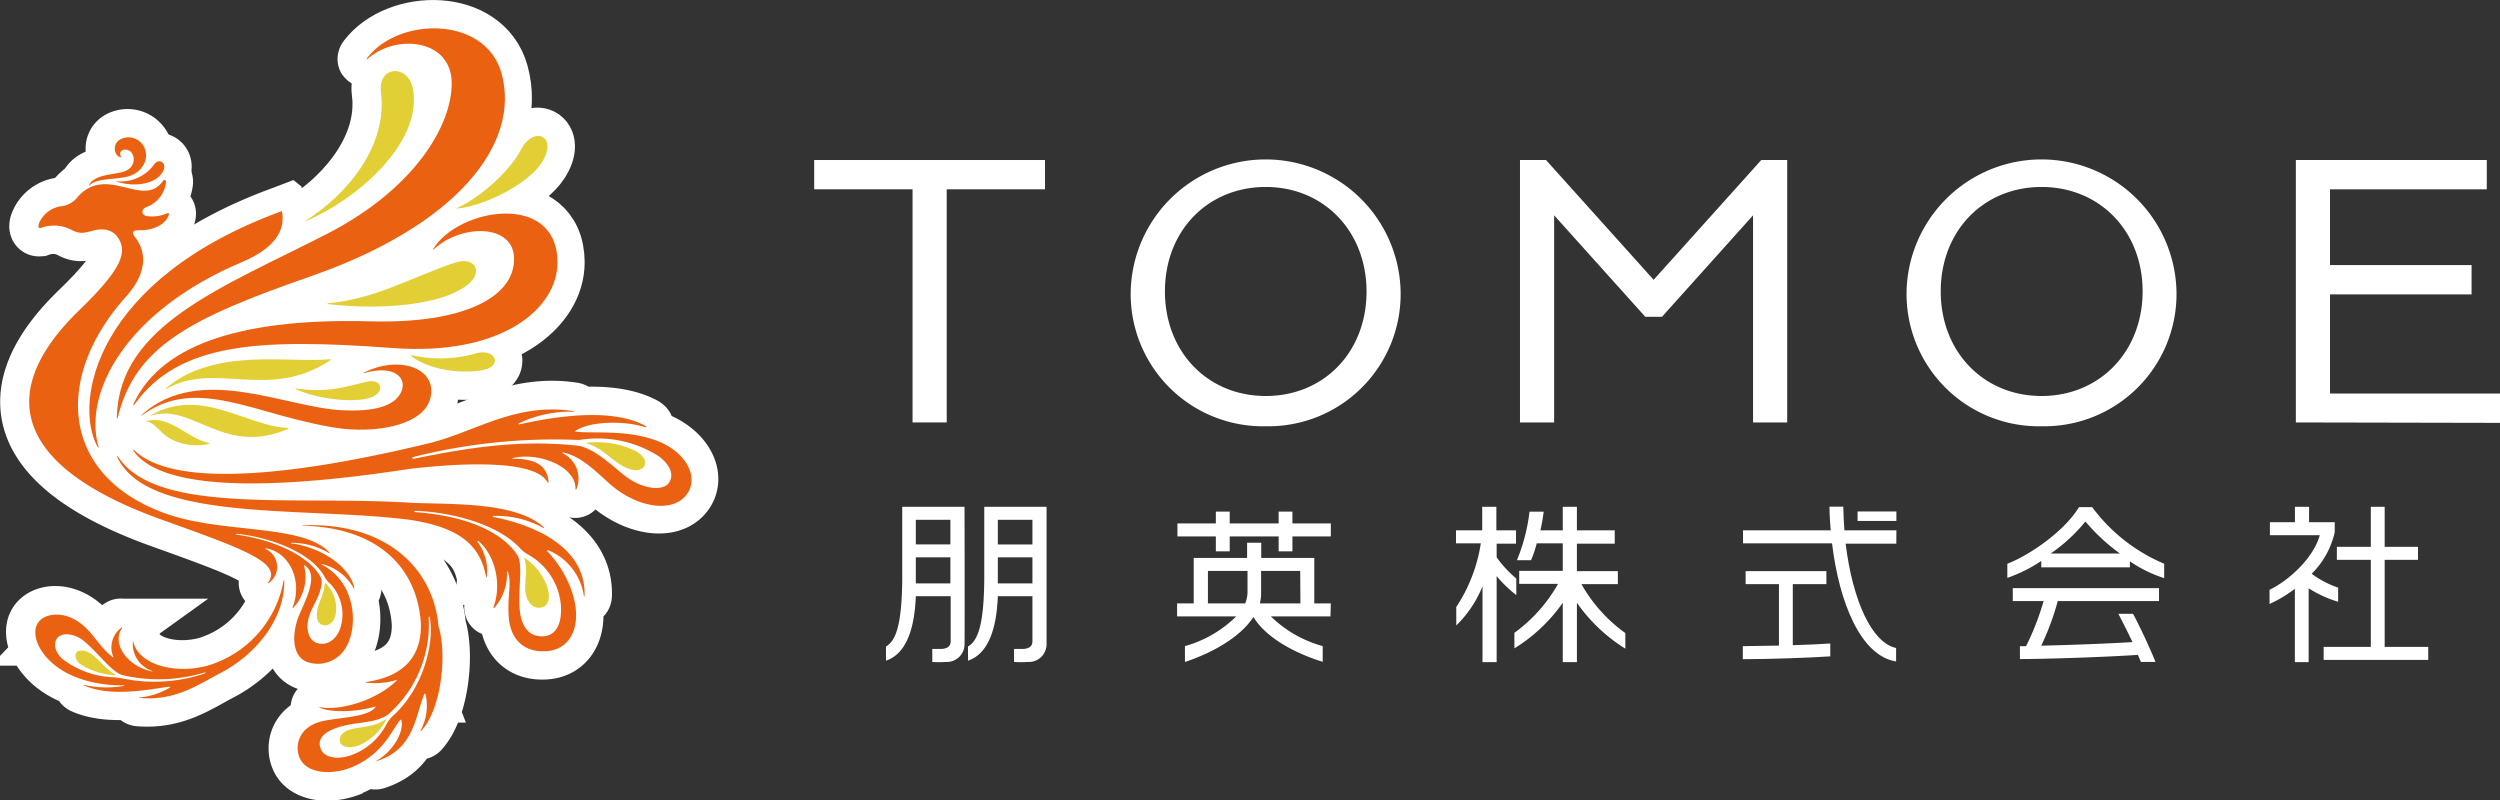 <svg xmlns="http://www.w3.org/2000/svg" viewBox="0 0 353.54 113.18">
  <rect x="0" y="0" width="353.54" height="113.18" fill="#333333" stroke="none"/>
  <defs>
    <style>
      .cls-1, .cls-3 {
        fill: #fff;
      }

      .cls-2, .cls-4 {
        fill: none;
      }

      .cls-2, .cls-3, .cls-4 {
        stroke: #fff;
      }

      .cls-2, .cls-3 {
        stroke-width: 8px;
      }

      .cls-4 {
        stroke-width: 3px;
      }

      .cls-5 {
        fill: #eb6112;
      }

      .cls-6 {
        fill: #e2cf35;
      }
    </style>
  </defs>
  <g id="レイヤー_2" data-name="レイヤー 2">
    <g id="レイヤー_1-2" data-name="レイヤー 1">
      <g>
        <g>
          <g>
            <path class="cls-1" d="M7.23,93.74c2.85,2.52,7.15,3.23,10.12,3.16.13,0,.15.06,0,.09a14.41,14.41,0,0,1-5.57-.13c-.17,0-.16,0,0,.09,3.89,1.68,9.33.5,12,.16.1,0,.16.07.09.12a10.25,10.25,0,0,1-4.23,1.39c-.17,0-.16.07,0,.09,5.12.43,8.41-2,11.48-3.59,5.05-2.62,9-7.68,8.93-13,0-.19-.07-.18-.1,0a15.37,15.37,0,0,1-10.9,12c-4.85,1.22-9.71-.39-10.33-3.41,0-.1-.07-.09-.08,0a4,4,0,0,0,2.71,4.09c.1,0,.07.1-.05.07-3.53-.7-5.76-4-4.21-6.14.05-.06,0-.11-.06-.07a3.48,3.48,0,0,0-1.19,4.14c.07.12.08.19-.07.08-1.4-1-2.38-2.7-3.58-3.93-2.54-2.61-5.58-2.47-6.78-1.16S5,91.72,7.23,93.74Zm.82-3.6c.69-.72,2.39-.53,3.55.39,1.72,1.37,3,3.18,4.55,4.37a3.65,3.65,0,0,0,1.12.59,22.52,22.52,0,0,0,11.54-.4c.18-.06.2.08,0,.14a22.23,22.23,0,0,1-11.67.7,10.29,10.29,0,0,0-1.35-.15,12.71,12.71,0,0,1-7-2.47C7.6,92.31,7.34,90.89,8.05,90.14Z"/>
            <path class="cls-2" d="M7.23,93.74c2.85,2.52,7.15,3.23,10.12,3.16.13,0,.15.06,0,.09a14.41,14.41,0,0,1-5.57-.13c-.17,0-.16,0,0,.09,3.89,1.68,9.33.5,12,.16.1,0,.16.07.09.12a10.25,10.25,0,0,1-4.23,1.39c-.17,0-.16.07,0,.09,5.12.43,8.41-2,11.48-3.59,5.05-2.62,9-7.68,8.93-13,0-.19-.07-.18-.1,0a15.37,15.37,0,0,1-10.9,12c-4.85,1.22-9.71-.39-10.33-3.41,0-.1-.07-.09-.08,0a4,4,0,0,0,2.71,4.09c.1,0,.07.1-.05.07-3.53-.7-5.76-4-4.21-6.14.05-.06,0-.11-.06-.07a3.48,3.48,0,0,0-1.19,4.14c.07.12.08.19-.07.08-1.4-1-2.38-2.7-3.58-3.93-2.54-2.61-5.58-2.47-6.78-1.16S5,91.72,7.23,93.74Zm.82-3.6c.69-.72,2.39-.53,3.55.39,1.72,1.37,3,3.18,4.55,4.37a3.65,3.65,0,0,0,1.12.59,22.52,22.52,0,0,0,11.54-.4c.18-.06.2.08,0,.14a22.23,22.23,0,0,1-11.67.7,10.29,10.29,0,0,0-1.35-.15,12.71,12.71,0,0,1-7-2.47C7.6,92.31,7.34,90.89,8.05,90.14Z"/>
          </g>
          <path class="cls-1" d="M16.1,95.47a9.82,9.82,0,0,1-4.91-1.59c-.69-.56-.77-1.25-.48-1.63s1.11-.33,1.83.09c1.22.72,2.28,2.3,3.59,3C16.23,95.4,16.2,95.48,16.1,95.47Z"/>
          <path class="cls-3" d="M49.76,108.43c4.5-1.93,5.71-5.58,6.72-6.61.08-.08.14-.08.17.08.36,1.94-1.57,4.6-3.49,5.66-.15.07-.12.11,0,.07,5.17-1.66,5.35-5.89,6.7-9.44,0-.1.16-.13.21,0a7.3,7.3,0,0,1-.7,5.09c-.06.13,0,.17.11.06,2.9-3.21,3.62-11,2.42-14.77-.67-8-7.19-14.67-19-14.29-.37,0-.38.06,0,.07,10.25.29,16,5.77,16.5,13.82.14,5-2.81,7.57-7.72,8.28-.09,0-.15.07,0,.1A10.71,10.71,0,0,0,56,96.2c.08,0,.11,0,.05.09-2.92,2.85-8,4.29-10.87,3.77-.1,0-.1,0,0,.08,1.68.71,5.2.59,7.8-.16a.06.06,0,0,1,.07.09c-1.11,1.4-4.78,1.39-7.44,2-3.62.75-4.13,3.61-3.26,5.33,1,2,4.41,2.37,7.43,1.08"/>
          <path class="cls-1" d="M46.83,103.18c2.83-1.25,5.67-.68,7.83-2.07A16.83,16.83,0,0,0,60.5,87.35c0-.21.13-.2.16,0,.65,3.61-.93,10.1-5.36,14a4.71,4.71,0,0,0-.79,1.09,9.07,9.07,0,0,1-5.19,4.42c-1.69.53-3.47.28-4-.79S45.11,103.94,46.83,103.18Z"/>
          <path class="cls-1" d="M54.49,101.77a8,8,0,0,1-3.74,3.59c-1.34.54-2.49.31-2.76-.39s.25-1.57,1.73-1.9,3.36-.34,4.69-1.37C54.49,101.64,54.54,101.69,54.49,101.77Z"/>
          <path class="cls-3" d="M12.48,26.23c1-1,3.14-.81,5.1-1.19,2.19-.41,3.49-2.3,2.72-4.14a2.47,2.47,0,0,0-3.14-1.32c-1.61.59-1.16,2.65-.1,2.65-.73-1,.83-1.55,1.47-.56.51.76.37,2.22-1.38,2.67-1.4.36-4,.36-4.69,1.86C12.44,26.23,12.46,26.25,12.48,26.23Z"/>
          <path class="cls-3" d="M22.73,73.47c11.47,4.13,17.16,6.11,15.05,8.9-.06.08,0,.13.11.07a2.8,2.8,0,0,0-.43-4.81c-.11,0-.07-.11.06-.09,3.3.56,5.18,4.63,3.73,8.34,0,.11,0,.14.09.08A6.36,6.36,0,0,0,42.88,80c0-.1,0-.1.16,0,2.24,1.56-.63,6-1.15,7.77-.83,2.87-.39,5.24,1.57,5.88a4.58,4.58,0,0,0,5.24-1.93c1.86-2.82,1.69-9.23-3.27-11.86-.1-.06-.08-.12,0-.09a7,7,0,0,1,4.39,3.39c.07.15.15.11.11-.05-.63-3.12-4.8-5.74-8.75-6.29-.31,0-.31-.12,0-.11a10.43,10.43,0,0,1,5.11,1.42c.14.1.18,0,.06-.1-3.74-4-15-2.6-23-5.42-15-5.29-16-19.26-5.68-30.75,2.83-3.15,3-6.09,1.27-8.35-.49-.63-.38-1,.42-1,1.78.06,3.69-.57,4.31-2.09.12-.28,0-.42-.21-.3a5.39,5.39,0,0,1-2.87.38c-.86-.17-.78-1-.11-1.26a4.24,4.24,0,0,0,2.82-3.51c0-.35-.25-.45-.44-.18-2.79,3.93-7.83-2.38-12,2.18a3.42,3.42,0,0,1-2.23,1.36,3.93,3.93,0,0,0-3.25,2.54c-.14.46-.07.74.33.59a5.4,5.4,0,0,1,4.29.3c1.77,1,2.75-.16,4.42-.06a2.65,2.65,0,0,1,2,1c1.58,2.15.81,4.51-5.33,10.46C0,54.63.61,65.53,22.73,73.47Zm10.64,2c5.54.64,10.8,3,12.44,6.17a3,3,0,0,0,.57.72A6.26,6.26,0,0,1,48,88.77c-.5,1.67-1.85,2.6-3.2,2.25s-1.72-2-1.3-3.6,1.45-2.66,1.8-4.57a2.07,2.07,0,0,0-.11-1.2c-1.54-2.87-6.29-5.22-11.86-6C33.18,75.68,33.19,75.5,33.37,75.52Z"/>
          <path class="cls-1" d="M45.79,82.54c0,1.2-.79,2.5-1,3.53s-.18,2.06.75,2.31,1.6-.6,1.77-1.32a5,5,0,0,0-1.35-4.56C45.85,82.43,45.79,82.44,45.79,82.54Z"/>
          <g>
            <path class="cls-1" d="M16.62,64.67c-.18-.27-.26-.2-.11.1,4.52,9.16,26.74,6.79,41.61,8.78,5.94,1,9.59,3,10.48,8,0,.16.1.17.11,0a6.9,6.9,0,0,0-1.26-4.86c-.14-.17,0-.27.13-.13,2.26,1.93,3.29,6,2.09,9.24-.07.19.07.2.17.11a7.27,7.27,0,0,0,1.72-5c0-.15.11-.12.15,0,.54,1.72-.1,3.2.1,6.29.23,3.46,2.37,5,5.07,4.9,3.89-.07,5.59-4,3.67-9A15.37,15.37,0,0,0,77.31,78c-.15-.15,0-.26.17-.16a8.3,8.3,0,0,1,4.94,6.28c0,.31.12.33.12,0,.15-7-7.62-10-12.82-11-.22-.05-.23-.16,0-.17a13.55,13.55,0,0,1,6.89,1.63c.26.16.29.06.06-.14-3.91-3.41-12.48-3.14-18.37-3.33C41.69,70,22.17,72.84,16.62,64.67Zm42.13,7.57c4.26.15,11.34,1.58,14.8,5.42a4.87,4.87,0,0,0,.87.69,9.06,9.06,0,0,1,4.77,7.24c.18,2.43-.59,4.26-2.46,4.38s-3.14-1.13-3.36-3.86.44-5.93-.22-7.43c-1.4-2.37-5.41-5.57-14.46-6.26C58.33,72.4,58.38,72.23,58.75,72.24Z"/>
            <path class="cls-2" d="M16.62,64.67c-.18-.27-.26-.2-.11.1,4.52,9.16,26.74,6.79,41.61,8.78,5.94,1,9.59,3,10.48,8,0,.16.1.17.11,0a6.9,6.9,0,0,0-1.26-4.86c-.14-.17,0-.27.13-.13,2.26,1.93,3.29,6,2.09,9.24-.07.19.07.2.17.11a7.27,7.27,0,0,0,1.72-5c0-.15.11-.12.15,0,.54,1.72-.1,3.2.1,6.29.23,3.46,2.37,5,5.07,4.9,3.89-.07,5.59-4,3.67-9A15.37,15.37,0,0,0,77.31,78c-.15-.15,0-.26.17-.16a8.3,8.3,0,0,1,4.94,6.28c0,.31.12.33.12,0,.15-7-7.62-10-12.82-11-.22-.05-.23-.16,0-.17a13.55,13.55,0,0,1,6.89,1.63c.26.16.29.06.06-.14-3.91-3.41-12.48-3.14-18.37-3.33C41.69,70,22.17,72.84,16.62,64.67Zm42.13,7.57c4.26.15,11.34,1.58,14.8,5.42a4.87,4.87,0,0,0,.87.69,9.06,9.06,0,0,1,4.77,7.24c.18,2.43-.59,4.26-2.46,4.38s-3.14-1.13-3.36-3.86.44-5.93-.22-7.43c-1.4-2.37-5.41-5.57-14.46-6.26C58.33,72.4,58.38,72.23,58.75,72.24Z"/>
          </g>
          <path class="cls-1" d="M74.13,78.93a8.41,8.41,0,0,1,3.12,4c.51,1.62.21,2.88-1,3-1.32.12-2.05-1.24-2.1-2.43-.06-1.5.36-3.18-.15-4.57C74,78.9,74.05,78.88,74.13,78.93Z"/>
          <g>
            <path class="cls-1" d="M18.87,63.67c-.17-.17-.23-.07-.07.14,4.85,6.71,25.3,4.59,39,2.49,8.52-1,17.87-1.12,19.5,1.88.08.15.17.07.16-.11-.24-2.32-2.06-3.23-5-3.19-.16,0-.17-.08,0-.12,3.74-.85,8.85,1.26,8.81,4.32,0,.21.11.23.18,0a4,4,0,0,0-2-5c-.12-.06,0-.11.16-.07,2.57.51,5.06,3.14,6.52,4.43,3.67,3.23,8.67,4.09,10.72,1.43,1.9-2.46,0-6.24-4.54-7.81C88,60.64,83.51,61.31,81.16,61c1.59-1.32,6.49-1.66,9.86-.64.35.11.38,0,0-.22-4.83-2.55-13-1.2-17.69-.15-.15,0-.19-.07,0-.15A16.62,16.62,0,0,1,81,58.17c.25,0,.25-.06,0-.1-8.15-1.24-14,3-20.28,4.53C48,65.7,25.58,70.16,18.87,63.67Zm39.51.93A81.66,81.66,0,0,1,81.2,62.2a6.64,6.64,0,0,0,.72,0A16.06,16.06,0,0,1,93,64.47c2,1.45,2.17,3,1.36,3.93-1,1.07-3.87.67-6.24-1.24C86.19,65.61,84,63.54,81.77,63c-7.78-.88-14.92.08-23.33,1.83C58.1,64.92,58.08,64.67,58.38,64.6Z"/>
            <path class="cls-2" d="M18.87,63.67c-.17-.17-.23-.07-.07.14,4.85,6.71,25.3,4.59,39,2.49,8.52-1,17.87-1.12,19.5,1.88.08.15.17.07.16-.11-.24-2.32-2.06-3.23-5-3.19-.16,0-.17-.08,0-.12,3.74-.85,8.85,1.26,8.81,4.32,0,.21.11.23.18,0a4,4,0,0,0-2-5c-.12-.06,0-.11.16-.07,2.57.51,5.06,3.14,6.52,4.43,3.67,3.23,8.67,4.09,10.72,1.43,1.9-2.46,0-6.24-4.54-7.81C88,60.64,83.51,61.31,81.16,61c1.59-1.32,6.49-1.66,9.86-.64.35.11.38,0,0-.22-4.83-2.55-13-1.2-17.69-.15-.15,0-.19-.07,0-.15A16.62,16.62,0,0,1,81,58.17c.25,0,.25-.06,0-.1-8.15-1.24-14,3-20.28,4.53C48,65.7,25.58,70.16,18.87,63.67Zm39.51.93A81.66,81.66,0,0,1,81.2,62.2a6.64,6.64,0,0,0,.72,0A16.06,16.06,0,0,1,93,64.47c2,1.45,2.17,3,1.36,3.93-1,1.07-3.87.67-6.24-1.24C86.19,65.61,84,63.54,81.77,63c-7.78-.88-14.92.08-23.33,1.83C58.1,64.92,58.08,64.67,58.38,64.6Z"/>
          </g>
          <path class="cls-1" d="M82.87,62.61a12.66,12.66,0,0,1,6.88,1.16c1.17.66,1.73,1.65,1.1,2.31s-1.73.51-3.17-.33-2.76-2.43-4.83-3.06C82.74,62.66,82.77,62.62,82.87,62.61Z"/>
          <path class="cls-3" d="M16.24,25.64c2.61.9,5.8.43,6.73-1.52.54-1.11-.65-1.83-1.3-.88a5.82,5.82,0,0,1-5.42,2.37S16.2,25.63,16.24,25.64Z"/>
          <g>
            <g>
              <path class="cls-3" d="M46.26,33c12.37-6.37,17.51-15.32,17.49-21.18C63.73,5.54,56,4.7,51.87,8.3c-.14.13-.2.06-.07-.1,4.41-5.83,16.68-6,18.94,2.13,2.76,10-6.31,21.51-26.91,28.72-17.27,6-24.91,10-27.36,20,0,.2-.13.15-.13-.07C16.71,46,31.09,40.77,46.26,33Z"/>
              <path class="cls-3" d="M64.52,29.41c3.54-1.62,7.66-5.53,9-8.2,1.79-3.55,5.46-2,2.93,1.86C74.7,25.76,68.92,29,64.53,29.49,64.45,29.5,64.44,29.45,64.52,29.41Z"/>
              <path class="cls-3" d="M58,50.2A18.31,18.31,0,0,0,67.08,50c2.83-.86,4.14,1.86.85,2.38s-7.67-.21-10-2.07C57.94,50.22,58,50.19,58,50.2Z"/>
              <g>
                <path class="cls-1" d="M13.78,64.29a1.13,1.13,0,0,1-1-.65c-1.73-3.22-1.69-8,.11-12.72,2-5.35,8.17-15.33,26.51-22l1.08-.39.24,1.12c.51,2.39-.15,5.77-6.16,8.31C18.77,44.6,12.65,55.52,14.76,62.87a1.13,1.13,0,0,1-.16,1l-.3.4Z"/>
                <path class="cls-1" d="M39.73,29.84c.61,2.87-1.24,5.35-5.57,7.18-16.65,7-22.52,18.62-20.37,26.13,0,.09,0,.14,0,.14s-.08,0-.13-.13c-3.45-6.4-.26-23.7,26.08-33.32m1.48-2.67L39.05,28c-18.71,6.83-25,17.09-27.11,22.6-1.9,5-1.92,10.08,0,13.55a2.14,2.14,0,0,0,1.89,1.18h1l.62-.81a2.11,2.11,0,0,0,.33-1.88c-2-6.93,4-17.3,19.22-23.74,7-3,7.23-7.18,6.75-9.43l-.48-2.26Z"/>
              </g>
              <path class="cls-3" d="M18.84,57.22c6.3-8.82,17.71-9.4,36.61-8,15.49,1.14,23.27-5.66,23.23-12.16-.05-10-14-7.66-17.56-1.88-.08.12,0,.17.08.08,3.8-3.57,11.27-3.7,11.34,1.3.08,5.41-7,9.26-20.41,8.89C35.26,45,22.9,48.18,18.76,57.11,18.66,57.31,18.72,57.39,18.84,57.22Z"/>
              <g>
                <path class="cls-1" d="M52.26,47.38A55.57,55.57,0,0,1,45.74,47a4,4,0,0,1,.12-8c4.06-.38,7.58-1.83,11.3-3.35,1.8-.74,3.67-1.51,5.65-2.18A8.2,8.2,0,0,1,65.43,33a5.64,5.64,0,0,1,5.45,3.59,6.05,6.05,0,0,1-2.2,6.71c-4.1,3.39-11.19,4.1-16.42,4.1Z"/>
                <path class="cls-1" d="M65.43,37c1.91,0,2.45,1.76.69,3.22-2.78,2.3-8.4,3.18-13.86,3.18a50.3,50.3,0,0,1-6-.36c-.13,0-.12-.07,0-.08,6.77-.63,11.9-3.71,17.85-5.72A4.53,4.53,0,0,1,65.43,37m0-8a12.24,12.24,0,0,0-3.9.66c-2.1.71-4,1.5-5.89,2.27C52.05,33.38,49,34.65,45.49,35a8,8,0,0,0-.24,16,59.59,59.59,0,0,0,7,.42c5.89,0,14-.87,19-5a10.07,10.07,0,0,0,3.41-11.15A9.58,9.58,0,0,0,65.43,29Z"/>
              </g>
              <path class="cls-3" d="M47.22,60.47c5.55.89,12.69-.22,13.56-4.33s-4.44-5.93-9.36-3.49c-.15.08-.15.14,0,.1,4.08-1.22,6.22.65,5.13,2.78-1,1.95-4,2.69-8.24,2.49-8.11-.39-20.12-6.69-28.32.57-.2.17-.16.22.06.06C27.76,53.11,35.89,58.66,47.22,60.47Z"/>
              <path class="cls-3" d="M43.1,31.2C49,27.47,54.71,20.55,53.74,13.06c-.5-3.84,4-4.1,4.56-.3,1.18,7.72-8.24,15.58-15.18,18.5C43,31.32,43,31.27,43.1,31.2Z"/>
              <path class="cls-1" d="M41.75,54.93c4.47.68,7-.27,10-.94,2.33-.53,2.67,1.54.53,2.24-2.42.78-7.49.21-10.53-1.2C41.58,55,41.62,54.91,41.75,54.93Z"/>
              <path class="cls-1" d="M21.32,58.75c5.73-1.81,10.13,5.8,19.28,1.91.11,0,.11-.14,0-.15-5.89-.23-12.23-5.82-19.29-1.85C21.16,58.74,21.18,58.79,21.32,58.75Z"/>
              <path class="cls-1" d="M20.66,59.51c3.39-.77,5.58,2.44,8.77,3.13.09,0,.09.09,0,.11A7.68,7.68,0,0,1,23.92,62c-1.34-.78-2.15-2.26-3.26-2.39C20.53,59.59,20.53,59.54,20.66,59.51Z"/>
              <path class="cls-1" d="M23.38,55c7.08-4,14.38,1.78,23.24-4.06.09-.06,0-.15-.07-.14-5.8.6-16.32-1.74-23.21,4.11C23.21,55,23.23,55.05,23.38,55Z"/>
            </g>
            <g>
              <path class="cls-4" d="M46.26,33c12.37-6.37,17.51-15.32,17.49-21.18C63.73,5.54,56,4.7,51.87,8.3c-.14.13-.2.06-.07-.1,4.41-5.83,16.68-6,18.94,2.13,2.76,10-6.31,21.51-26.91,28.72-17.27,6-24.91,10-27.36,20,0,.2-.13.15-.13-.07C16.71,46,31.09,40.77,46.26,33Z"/>
              <path class="cls-4" d="M64.52,29.41c3.54-1.62,7.66-5.53,9-8.2,1.79-3.55,5.46-2,2.93,1.86C74.7,25.76,68.92,29,64.53,29.49,64.45,29.5,64.44,29.45,64.52,29.41Z"/>
              <path class="cls-4" d="M58,50.2A18.31,18.31,0,0,0,67.08,50c2.83-.86,4.14,1.86.85,2.38s-7.67-.21-10-2.07C57.94,50.22,58,50.19,58,50.2Z"/>
              <g>
                <path class="cls-4" d="M13.78,64.29a1.13,1.13,0,0,1-1-.65c-1.73-3.22-1.69-8,.11-12.72,2-5.35,8.17-15.33,26.51-22l1.08-.39.24,1.12c.51,2.39-.15,5.77-6.16,8.31C18.77,44.6,12.65,55.52,14.76,62.87a1.13,1.13,0,0,1-.16,1l-.3.4Z"/>
                <path class="cls-4" d="M39.73,29.84c.61,2.87-1.24,5.35-5.57,7.18-16.65,7-22.52,18.62-20.37,26.13,0,.09,0,.14,0,.14s-.08,0-.13-.13c-3.45-6.4-.26-23.7,26.08-33.32m1.48-2.67L39.05,28c-18.71,6.83-25,17.09-27.11,22.6-1.9,5-1.92,10.08,0,13.55a2.14,2.14,0,0,0,1.89,1.18h1l.62-.81a2.11,2.11,0,0,0,.33-1.88c-2-6.93,4-17.3,19.22-23.74,7-3,7.23-7.18,6.75-9.43l-.48-2.26Z"/>
              </g>
              <path class="cls-4" d="M18.84,57.22c6.3-8.82,17.71-9.4,36.61-8,15.49,1.14,23.27-5.66,23.23-12.16-.05-10-14-7.66-17.56-1.88-.08.12,0,.17.08.08,3.8-3.57,11.27-3.7,11.34,1.3.08,5.41-7,9.26-20.41,8.89C35.26,45,22.9,48.18,18.76,57.11,18.66,57.31,18.72,57.39,18.84,57.22Z"/>
              <g>
                <path class="cls-4" d="M52.26,47.38A55.57,55.57,0,0,1,45.74,47a4,4,0,0,1,.12-8c4.06-.38,7.58-1.83,11.3-3.35,1.8-.74,3.67-1.51,5.65-2.18A8.2,8.2,0,0,1,65.43,33a5.64,5.64,0,0,1,5.45,3.59,6.05,6.05,0,0,1-2.2,6.71c-4.1,3.39-11.19,4.1-16.42,4.1Z"/>
                <path class="cls-4" d="M65.43,37c1.91,0,2.45,1.76.69,3.22-2.78,2.3-8.4,3.18-13.86,3.18a50.3,50.3,0,0,1-6-.36c-.13,0-.12-.07,0-.08,6.77-.63,11.9-3.71,17.85-5.72A4.53,4.53,0,0,1,65.43,37m0-8a12.24,12.24,0,0,0-3.9.66c-2.1.71-4,1.5-5.89,2.27C52.05,33.38,49,34.65,45.49,35a8,8,0,0,0-.24,16,59.59,59.59,0,0,0,7,.42c5.89,0,14-.87,19-5a10.07,10.07,0,0,0,3.41-11.15A9.58,9.58,0,0,0,65.43,29Z"/>
              </g>
              <path class="cls-4" d="M47.22,60.47c5.55.89,12.69-.22,13.56-4.33s-4.44-5.93-9.36-3.49c-.15.08-.15.14,0,.1,4.08-1.22,6.22.65,5.13,2.78-1,1.95-4,2.69-8.24,2.49-8.11-.39-20.12-6.69-28.32.57-.2.17-.16.22.06.06C27.76,53.11,35.89,58.66,47.22,60.47Z"/>
              <path class="cls-4" d="M43.1,31.2C49,27.47,54.71,20.55,53.74,13.06c-.5-3.84,4-4.1,4.56-.3,1.18,7.72-8.24,15.58-15.18,18.5C43,31.32,43,31.27,43.1,31.2Z"/>
              <g>
                <path class="cls-4" d="M41.75,54.93c4.47.68,7-.27,10-.94,2.33-.53,2.67,1.54.53,2.24-2.42.78-7.49.21-10.53-1.2C41.58,55,41.62,54.91,41.75,54.93Z"/>
                <path class="cls-4" d="M52.4,53.9c1.67,0,1.73,1.71-.17,2.33a9.61,9.61,0,0,1-2.84.35A20.18,20.18,0,0,1,41.7,55c-.11-.05-.08-.11,0-.11h0a20.5,20.5,0,0,0,3,.23,28.32,28.32,0,0,0,7-1.17,3.12,3.12,0,0,1,.7-.09m0-1a4.35,4.35,0,0,0-.92.11l-1.36.33a21.17,21.17,0,0,1-5.4.82,18.59,18.59,0,0,1-2.81-.22h-.2a1.07,1.07,0,0,0-1.06.82,1,1,0,0,0,.63,1.19,21,21,0,0,0,8.11,1.65,10.32,10.32,0,0,0,3.15-.4c1.65-.54,2.24-1.72,2.09-2.66A2.06,2.06,0,0,0,52.4,52.9Z"/>
              </g>
              <g>
                <path class="cls-4" d="M21.32,58.75c5.73-1.81,10.13,5.8,19.28,1.91.11,0,.11-.14,0-.15-5.89-.23-12.23-5.82-19.29-1.85C21.16,58.74,21.18,58.79,21.32,58.75Z"/>
                <path class="cls-4" d="M26.68,57.24c4.95,0,9.55,3.1,13.91,3.27.12,0,.12.11,0,.15a13,13,0,0,1-5.15,1.12c-5.08,0-8.53-3.32-12.29-3.32a6,6,0,0,0-1.84.29l-.08,0c-.06,0,0-.05.06-.11a10.77,10.77,0,0,1,5.38-1.42m0-1a11.69,11.69,0,0,0-5.87,1.55A1.06,1.06,0,0,0,20.24,59l.19.75.81,0a1.33,1.33,0,0,0,.38-.07,5.05,5.05,0,0,1,1.54-.24A12.82,12.82,0,0,1,28,60.86a18.67,18.67,0,0,0,7.47,1.92A14.08,14.08,0,0,0,41,61.59a1.08,1.08,0,0,0,.67-1.2,1.07,1.07,0,0,0-1-.88,21.9,21.9,0,0,1-6-1.49,24.22,24.22,0,0,0-7.94-1.78Z"/>
              </g>
              <path class="cls-4" d="M20.66,59.51c3.39-.77,5.58,2.44,8.77,3.13.09,0,.09.09,0,.11A7.68,7.68,0,0,1,23.92,62c-1.34-.78-2.15-2.26-3.26-2.39C20.53,59.59,20.53,59.54,20.66,59.51Z"/>
              <g>
                <path class="cls-4" d="M23.38,55c7.08-4,14.38,1.78,23.24-4.06.09-.06,0-.15-.07-.14-5.8.6-16.32-1.74-23.21,4.11C23.21,55,23.23,55.05,23.38,55Z"/>
                <path class="cls-4" d="M46.56,50.77c.1,0,.14.08.06.14a17,17,0,0,1-9.88,2.81c-2.31,0-4.54-.28-6.7-.28A13,13,0,0,0,23.38,55l-.1,0c-.05,0,0,0,.06-.13,4.2-3.57,9.75-4.09,14.75-4.09,2.08,0,4.06.09,5.82.09,1,0,1.84,0,2.64-.11h0m0-1h-.12a22.14,22.14,0,0,1-2.53.11c-.84,0-1.72,0-2.64,0s-2.08-.05-3.18-.05c-5.09,0-10.91.51-15.4,4.32a1.1,1.1,0,0,0-.38,1.23l.25.66h.72a1.21,1.21,0,0,0,.59-.17A11.84,11.84,0,0,1,30,54.44c1,0,2.07.07,3.18.14s2.31.14,3.52.14a18,18,0,0,0,10.43-3,1.06,1.06,0,0,0,.45-1.2,1.09,1.09,0,0,0-1.06-.77Z"/>
              </g>
            </g>
          </g>
        </g>
        <g>
          <g>
            <g>
              <polygon class="cls-1" points="147.78 22.63 115.14 22.63 115.14 26.77 129.05 26.77 129.05 59.74 133.88 59.74 133.88 26.77 147.78 26.77 147.78 22.63"/>
              <polygon class="cls-1" points="329.5 55.65 329.5 41.63 349.52 41.63 349.52 37.48 329.5 37.48 329.5 26.77 351.67 26.77 351.67 22.63 324.67 22.63 324.67 59.74 353.54 59.8 353.54 55.65 329.5 55.65"/>
              <polygon class="cls-1" points="252.74 59.74 247.91 59.74 247.91 30.45 235.03 44.8 232.67 44.8 219.78 30.45 219.78 59.74 214.95 59.74 214.95 22.63 218.63 22.63 233.85 39.57 249.07 22.63 252.74 22.63 252.74 59.74"/>
              <path class="cls-1" d="M179,60.28A18.71,18.71,0,0,1,159.9,41.2a19.09,19.09,0,0,1,38.17,0A18.71,18.71,0,0,1,179,60.28Zm0-33.84c-8.2,0-14.26,6.19-14.26,14.76S170.79,56,179,56s14.25-6.2,14.25-14.76S187.18,26.44,179,26.44Z"/>
              <path class="cls-1" d="M288.71,60.28A18.71,18.71,0,0,1,269.62,41.2a19.09,19.09,0,0,1,38.17,0A18.71,18.71,0,0,1,288.71,60.28Zm0-33.84c-8.19,0-14.26,6.19-14.26,14.76S280.52,56,288.71,56,303,49.76,303,41.2,296.9,26.44,288.71,26.44Z"/>
            </g>
            <g>
              <path class="cls-1" d="M136.4,71.67h-8.81s0,7,0,10.46c-.08,5.86-.77,8.41-2.3,9.3v2c3-1,4.06-4.81,4.22-9.12h4.93s0,5.44,0,6.37c0,.73-.48,1.05-1.31,1.09-.6,0-1.29,0-1.29,0v1.84a14.52,14.52,0,0,0,1.95,0,2.5,2.5,0,0,0,2.61-2.52C136.44,89.65,136.4,71.67,136.4,71.67Zm-2,10.83h-4.89V78.82h4.89Zm0-5.51h-4.89V73.51h4.89Z"/>
              <path class="cls-1" d="M148,71.67h-8.81s0,7,0,10.46c-.08,5.86-.77,8.41-2.3,9.3v2c3-1,4.06-4.81,4.22-9.12H146s0,5.44,0,6.37c0,.73-.48,1.05-1.31,1.09-.6,0-1.29,0-1.29,0v1.84a14.52,14.52,0,0,0,1.95,0A2.5,2.5,0,0,0,148,91.12C148,89.65,148,71.67,148,71.67ZM146,82.5h-4.89V78.82H146ZM146,77h-4.89V73.51H146Z"/>
              <polygon class="cls-1" points="188.2 74.02 182.77 74.02 182.77 72.35 180.82 72.35 180.82 74.02 173.9 74.02 173.9 72.35 171.94 72.35 171.94 74.02 166.51 74.02 166.51 75.86 171.94 75.86 171.94 77.97 173.9 77.97 173.9 75.86 180.82 75.86 180.82 77.97 182.77 77.97 182.77 75.86 188.2 75.86 188.2 74.02"/>
              <rect class="cls-1" x="262.69" y="72.33" width="5.49" height="1.34"/>
              <path class="cls-1" d="M214.39,76.88V75h-2.78V71.67h-2V75H205.9v1.84h3.51a22.48,22.48,0,0,1-3.47,9v2.61a16.19,16.19,0,0,0,3.71-5.54V93.64h2V81.46a16.88,16.88,0,0,0,2.78,2.69V81.81a15.63,15.63,0,0,1-2.78-3V76.88Z"/>
              <path class="cls-1" d="M223.64,82.61h5.15V80.77H223V76.88h5.35V75H223V71.67h-2V75h-3.16a25.57,25.57,0,0,0,.46-2.64h-2a26.12,26.12,0,0,1-1.78,6.86h2a17.27,17.27,0,0,0,.8-2.38H221v3.89h-6.16v1.84h5.49a21.66,21.66,0,0,1-6.17,6.92v2.2A23.27,23.27,0,0,0,221,85.24v8.4h2v-8.4a23.42,23.42,0,0,0,6.85,6.49v-2.2A21.69,21.69,0,0,1,223.64,82.61Z"/>
              <path class="cls-1" d="M188.2,85.33h-2.34V78.9h-7.5c0-1.24,0-2.15,0-2.15h-2s0,.88,0,2.15h-7.55v6.43h-2.35v1.84h8.36a16.66,16.66,0,0,1-7.25,4.2v2.24c3.58-1.17,7.78-3.39,9.68-6.36,1.82,3,6,5.17,9.8,6.34V91.37a17,17,0,0,1-7.33-4.2h8.43Zm-17.38,0V80.74h5.6c0,1,0,2.05,0,3.07a4.46,4.46,0,0,1-.33,1.52Zm13.08,0h-5.74a5.8,5.8,0,0,0,.18-1.18c0-1,0-2.21,0-3.41h5.53Z"/>
              <path class="cls-1" d="M268.18,75h-7.35c-.08-1.08-.14-2.2-.16-3.35h-1.95c0,1.12.08,2.24.17,3.35h-12.4v1.84h12.59c1,8.34,4.05,15.91,9.06,16.7v-1.9C264.73,90.91,262,85,261,76.88h7.17Z"/>
              <path class="cls-1" d="M253.53,91.24V82.61h4.75V80.77H246.86v1.84h4.71V91.3c-1.83,0-3.64.07-5.11.08v1.84c3.68,0,9.42-.2,12.37-.4V91C257.52,91.09,255.59,91.18,253.53,91.24Z"/>
              <path class="cls-1" d="M306.05,79.72a24.47,24.47,0,0,1-10.18-8H294c-2.06,3.4-6.94,6.77-10.13,8v2a21.11,21.11,0,0,0,4.8-2.39v.9H301.2v-.85a18.66,18.66,0,0,0,4.85,2.38ZM290,78.28a23.65,23.65,0,0,0,4.91-4.53,27.23,27.23,0,0,0,4.89,4.53Z"/>
              <path class="cls-1" d="M305.32,85V83.17H284.64V85H289a37.87,37.87,0,0,1-2.48,6.38h-.87v1.82c3.81,0,12.3-.29,16.68-.59.16.36.3.7.43,1h2.06c-.72-1.84-2.37-5.36-3.18-6.81h-2.07c.53,1,1.28,2.5,2,4-3.49.22-9,.42-12.91.51A36.78,36.78,0,0,0,291,85Z"/>
              <path class="cls-1" d="M326.91,81.14a12,12,0,0,0,3.26-5.89v-1.4h-3.63V71.67h-2v2.18H321v1.84h7.05c-.85,3.13-4.23,6.32-7.1,7.72v2a18.24,18.24,0,0,0,3.58-2.14V93.64h1.95V83.19a16.38,16.38,0,0,0,4.17,1.91v-2A13.4,13.4,0,0,1,326.91,81.14Z"/>
              <polygon class="cls-1" points="337.23 91.48 337.23 79.17 341.94 79.17 341.94 77.33 337.23 77.33 337.23 71.67 335.27 71.67 335.27 77.33 330.47 77.33 330.47 79.17 335.27 79.17 335.27 91.48 328.6 91.48 328.6 93.32 343.39 93.32 343.39 91.48 337.23 91.48"/>
            </g>
          </g>
          <g>
            <g>
              <g>
                <path class="cls-5" d="M7.36,93.74c2.85,2.53,7.15,3.24,10.12,3.17.13,0,.14,0,0,.09a14.18,14.18,0,0,1-5.56-.14c-.17,0-.16,0,0,.09,3.89,1.69,9.33.51,12,.16.1,0,.17.07.1.13a10.25,10.25,0,0,1-4.23,1.39c-.17,0-.16.07,0,.08,5.11.44,8.41-2,11.48-3.58,5-2.62,9-7.68,8.93-12.95,0-.2-.07-.19-.11,0a15.33,15.33,0,0,1-10.89,12c-4.85,1.23-9.71-.39-10.33-3.41,0-.09-.08-.08-.08,0a4,4,0,0,0,2.7,4.1c.11,0,.08.09,0,.07-3.53-.7-5.76-4-4.21-6.14,0-.06,0-.11-.07-.07A3.48,3.48,0,0,0,16,92.84c.06.12.08.18-.07.07-1.4-1-2.39-2.69-3.58-3.92-2.54-2.62-5.58-2.47-6.78-1.16S5.08,91.72,7.36,93.74Zm.82-3.6c.68-.72,2.39-.52,3.55.4,1.72,1.37,3,3.18,4.55,4.36a3.31,3.31,0,0,0,1.11.59,22.55,22.55,0,0,0,11.55-.39c.17-.06.2.08,0,.14a22.13,22.13,0,0,1-11.67.69A12.35,12.35,0,0,0,16,95.78a12.64,12.64,0,0,1-7-2.46C7.72,92.32,7.46,90.9,8.18,90.14Z"/>
                <path class="cls-6" d="M16.22,95.48a9.91,9.91,0,0,1-4.9-1.59c-.69-.56-.78-1.25-.48-1.63s1.11-.34,1.82.08c1.23.72,2.28,2.31,3.6,3C16.36,95.41,16.33,95.49,16.22,95.48Z"/>
                <path class="cls-5" d="M42.46,107.35c1,2,4.41,2.37,7.42,1.09,4.51-1.93,5.71-5.58,6.73-6.62.07-.08.14-.08.17.08.36,1.95-1.57,4.6-3.5,5.66-.14.08-.11.12,0,.07,5.17-1.65,5.35-5.89,6.7-9.44,0-.1.16-.12.2,0a7.27,7.27,0,0,1-.69,5.08c-.07.13,0,.18.11.06,2.9-3.2,3.62-11,2.41-14.76-.66-8-7.19-14.68-19-14.29-.38,0-.38.06,0,.07,10.25.29,16,5.77,16.51,13.82.13,5-2.81,7.57-7.72,8.27-.09,0-.15.08,0,.1a10.55,10.55,0,0,0,4.29-.39c.08,0,.11,0,0,.1-2.92,2.85-8,4.29-10.88,3.76-.09,0-.09,0,0,.08,1.69.72,5.21.6,7.81-.16a.06.06,0,0,1,.06.1c-1.11,1.39-4.78,1.39-7.43,1.94C42.1,102.78,41.59,105.64,42.46,107.35Zm4.5-4.17c2.83-1.24,5.67-.68,7.83-2.06a16.85,16.85,0,0,0,5.83-13.76c0-.21.13-.2.17,0,.65,3.61-.93,10.1-5.36,14a5.39,5.39,0,0,0-.8,1.1,9,9,0,0,1-5.19,4.41c-1.69.54-3.46.29-4-.79S45.23,103.94,47,103.18Z"/>
                <path class="cls-6" d="M54.62,101.78a8,8,0,0,1-3.74,3.58c-1.35.55-2.49.32-2.77-.38s.26-1.58,1.74-1.9,3.35-.34,4.69-1.37C54.62,101.65,54.67,101.69,54.62,101.78Z"/>
                <path class="cls-5" d="M12.61,26.24c1-1,3.13-.82,5.1-1.19,2.19-.42,3.49-2.3,2.72-4.15a2.47,2.47,0,0,0-3.15-1.31c-1.6.59-1.15,2.65-.1,2.65-.73-1,.83-1.55,1.48-.57.5.76.37,2.22-1.39,2.67-1.39.37-4,.37-4.69,1.86C12.57,26.24,12.59,26.26,12.61,26.24Z"/>
              </g>
              <path class="cls-5" d="M22.85,73.48C34.33,77.6,40,79.59,37.91,82.38c-.06.08,0,.13.11.06a2.79,2.79,0,0,0-.44-4.8c-.1,0-.06-.12.07-.09,3.3.56,5.18,4.62,3.73,8.34,0,.1,0,.14.09.07A6.38,6.38,0,0,0,43,80c0-.1,0-.11.16,0,2.24,1.57-.63,6-1.15,7.78-.83,2.86-.39,5.24,1.56,5.88a4.58,4.58,0,0,0,5.25-1.94c1.85-2.81,1.69-9.23-3.27-11.86-.11,0-.08-.12,0-.09A7,7,0,0,1,50,83.16c.07.14.14.11.11,0-.64-3.12-4.8-5.75-8.75-6.29-.31,0-.32-.12,0-.11a10.46,10.46,0,0,1,5.11,1.42c.14.1.18,0,.06-.1-3.74-4-15-2.6-23-5.42-15-5.3-16-19.27-5.68-30.75,2.83-3.15,3-6.09,1.27-8.35-.5-.63-.39-1,.42-1,1.78.07,3.69-.57,4.31-2.08.11-.28,0-.42-.22-.31a5.35,5.35,0,0,1-2.86.39c-.87-.17-.78-1-.11-1.26a4.24,4.24,0,0,0,2.82-3.52c0-.35-.25-.44-.44-.18-2.79,3.94-7.84-2.37-12,2.19a3.46,3.46,0,0,1-2.24,1.36A4,4,0,0,0,5.5,31.62c-.13.46-.06.74.34.59a5.4,5.4,0,0,1,4.29.3c1.77,1,2.75-.16,4.41-.06a2.62,2.62,0,0,1,2,.95c1.59,2.15.81,4.51-5.32,10.46C.08,54.64.74,65.54,22.85,73.48Zm10.65,2c5.53.63,10.8,3,12.44,6.16a3.18,3.18,0,0,0,.57.73,6.25,6.25,0,0,1,1.64,6.36c-.5,1.67-1.86,2.6-3.2,2.24s-1.72-2-1.3-3.59,1.45-2.67,1.8-4.58a2,2,0,0,0-.11-1.19c-1.54-2.88-6.3-5.22-11.86-6C33.3,75.68,33.31,75.51,33.5,75.53Z"/>
              <path class="cls-6" d="M45.91,82.55c0,1.2-.78,2.49-1,3.53s-.18,2.06.76,2.31,1.59-.6,1.76-1.33a5,5,0,0,0-1.34-4.55C46,82.43,45.92,82.45,45.91,82.55Z"/>
              <path class="cls-5" d="M16.75,64.67c-.18-.26-.26-.19-.11.1,4.51,9.17,26.74,6.8,41.61,8.78,5.94,1,9.58,3,10.48,8,0,.15.1.17.11,0a6.87,6.87,0,0,0-1.26-4.86c-.14-.18,0-.28.13-.13,2.26,1.93,3.29,6,2.09,9.24-.07.19.06.2.16.1a7.24,7.24,0,0,0,1.73-5c0-.14.1-.11.15,0,.54,1.73-.1,3.21.1,6.29.23,3.46,2.37,5,5.07,4.91,3.89-.08,5.59-4,3.66-9A15.56,15.56,0,0,0,77.44,78c-.15-.15,0-.25.17-.16a8.34,8.34,0,0,1,4.94,6.29c0,.31.12.33.12,0,.15-7-7.62-10-12.82-11-.22,0-.24-.16,0-.17a13.66,13.66,0,0,1,6.89,1.64c.26.15.29.06.06-.14-3.92-3.42-12.48-3.14-18.37-3.34C41.81,70,22.3,72.85,16.75,64.67Zm42.13,7.58c4.26.14,11.34,1.58,14.8,5.42a4.94,4.94,0,0,0,.87.68,9.07,9.07,0,0,1,4.77,7.25c.17,2.43-.59,4.26-2.46,4.38s-3.14-1.13-3.37-3.86.44-5.93-.22-7.43c-1.39-2.37-5.4-5.57-14.45-6.26C58.46,72.4,58.51,72.23,58.88,72.25Z"/>
              <path class="cls-6" d="M74.26,78.94a8.42,8.42,0,0,1,3.12,4c.51,1.62.21,2.89-1,3-1.32.12-2-1.24-2.1-2.43-.06-1.51.36-3.19-.15-4.58C74.14,78.91,74.18,78.89,74.26,78.94Z"/>
              <path class="cls-5" d="M19,63.68c-.18-.17-.23-.08-.08.14,4.86,6.7,25.31,4.58,39,2.49,8.52-1,17.87-1.13,19.49,1.87.09.15.18.08.16-.11-.23-2.32-2-3.22-5-3.19-.16,0-.17-.08,0-.11,3.74-.86,8.85,1.26,8.81,4.31,0,.22.11.24.18,0a4,4,0,0,0-2-5c-.12-.05,0-.1.16-.07,2.57.51,5.06,3.15,6.52,4.43C90,71.75,95,72.61,97.06,70c1.9-2.46,0-6.25-4.54-7.81-4.35-1.49-8.88-.82-11.23-1.17,1.58-1.32,6.49-1.67,9.86-.64.35.1.38,0,0-.22-4.84-2.56-13-1.2-17.69-.15-.15,0-.19-.07-.05-.15a16.69,16.69,0,0,1,7.63-1.64c.25,0,.25-.06,0-.09-8.14-1.24-14,3-20.28,4.53C48.17,65.71,25.71,70.17,19,63.68Zm39.51.93A81.59,81.59,0,0,1,81.32,62.2a4.73,4.73,0,0,0,.73,0,16,16,0,0,1,11.06,2.29c2,1.46,2.18,3,1.37,3.94-1,1.06-3.87.66-6.24-1.25-1.92-1.54-4.07-3.62-6.34-4.13-7.79-.88-14.92.08-23.33,1.82C58.23,64.92,58.2,64.68,58.51,64.61Z"/>
              <path class="cls-6" d="M83,62.61a12.69,12.69,0,0,1,6.89,1.17c1.17.65,1.73,1.65,1.1,2.3s-1.74.51-3.17-.32S85.05,63.32,83,62.7C82.86,62.67,82.89,62.62,83,62.61Z"/>
            </g>
            <path class="cls-5" d="M16.37,25.64c2.61.9,5.8.44,6.73-1.51.54-1.12-.66-1.83-1.3-.88a5.85,5.85,0,0,1-5.42,2.37S16.33,25.63,16.37,25.64Z"/>
            <g>
              <path class="cls-5" d="M46.39,33C58.76,26.59,63.9,17.64,63.88,11.78c0-6.23-7.8-7.07-11.88-3.47-.14.13-.2.06-.08-.11,4.42-5.82,16.69-6,19,2.14,2.76,10-6.31,21.51-26.91,28.71-17.27,6-24.91,10-27.36,20-.05.2-.14.15-.13-.08C16.84,46,31.21,40.77,46.39,33Z"/>
              <path class="cls-6" d="M64.64,29.42c3.55-1.62,7.67-5.53,9-8.2,1.79-3.55,5.46-2,2.92,1.86C74.82,25.77,69.05,29,64.66,29.5,64.58,29.51,64.57,29.46,64.64,29.42Z"/>
              <path class="cls-6" d="M58.14,50.21A18.31,18.31,0,0,0,67.21,50c2.83-.87,4.13,1.85.84,2.38s-7.66-.21-9.94-2.08C58.07,50.23,58.09,50.19,58.14,50.21Z"/>
              <path class="cls-5" d="M13.78,63.17c-3.46-6.4-.26-23.71,26.08-33.32.61,2.86-1.25,5.35-5.57,7.18-16.65,7-22.52,18.61-20.37,26.12C14,63.33,13.88,63.35,13.78,63.17Z"/>
              <path class="cls-5" d="M19,57.22c6.3-8.81,17.71-9.39,36.6-8,15.5,1.14,23.28-5.66,23.24-12.16-.06-10-14-7.66-17.56-1.88-.08.12,0,.17.08.07,3.8-3.56,11.27-3.69,11.34,1.31.07,5.4-7,9.26-20.41,8.88C35.39,45,23,48.19,18.88,57.12,18.79,57.32,18.85,57.39,19,57.22Z"/>
              <path class="cls-6" d="M46.35,43c6.76.82,16.06.36,19.9-2.83,2.13-1.76.89-4-2-3-5.95,2-11.08,5.09-17.86,5.72C46.23,43,46.22,43,46.35,43Z"/>
              <path class="cls-5" d="M47.35,60.48c5.55.88,12.68-.22,13.55-4.33s-4.44-5.94-9.35-3.49c-.16.08-.15.14,0,.09,4.08-1.21,6.21.65,5.13,2.79-1,2-4,2.68-8.24,2.48-8.12-.38-20.13-6.68-28.32.57-.2.18-.16.22.06.07C27.89,53.12,36,58.67,47.35,60.48Z"/>
              <path class="cls-6" d="M43.23,31.2c5.94-3.73,11.61-10.64,10.64-18.13-.5-3.84,4-4.1,4.56-.3,1.18,7.72-8.24,15.58-15.18,18.5C43.12,31.33,43.11,31.28,43.23,31.2Z"/>
              <path class="cls-6" d="M41.88,54.93c4.47.69,7-.26,9.95-.94,2.33-.53,2.67,1.55.53,2.25-2.42.78-7.49.2-10.54-1.21C41.71,55,41.75,54.91,41.88,54.93Z"/>
              <path class="cls-6" d="M21.45,58.76c5.73-1.82,10.13,5.8,19.28,1.91.11-.05.1-.15,0-.15-5.89-.24-12.24-5.82-19.29-1.85C21.29,58.75,21.31,58.8,21.45,58.76Z"/>
              <path class="cls-6" d="M20.79,59.52c3.39-.77,5.58,2.44,8.77,3.12.09,0,.09.1,0,.12A7.81,7.81,0,0,1,24,62c-1.34-.79-2.14-2.26-3.26-2.4C20.66,59.6,20.66,59.55,20.79,59.52Z"/>
              <path class="cls-6" d="M23.5,55c7.09-4,14.38,1.78,23.25-4.07.08-.06,0-.15-.08-.13-5.79.59-16.31-1.75-23.2,4.1C23.33,55,23.36,55.06,23.5,55Z"/>
            </g>
          </g>
        </g>
      </g>
    </g>
  </g>
</svg>
